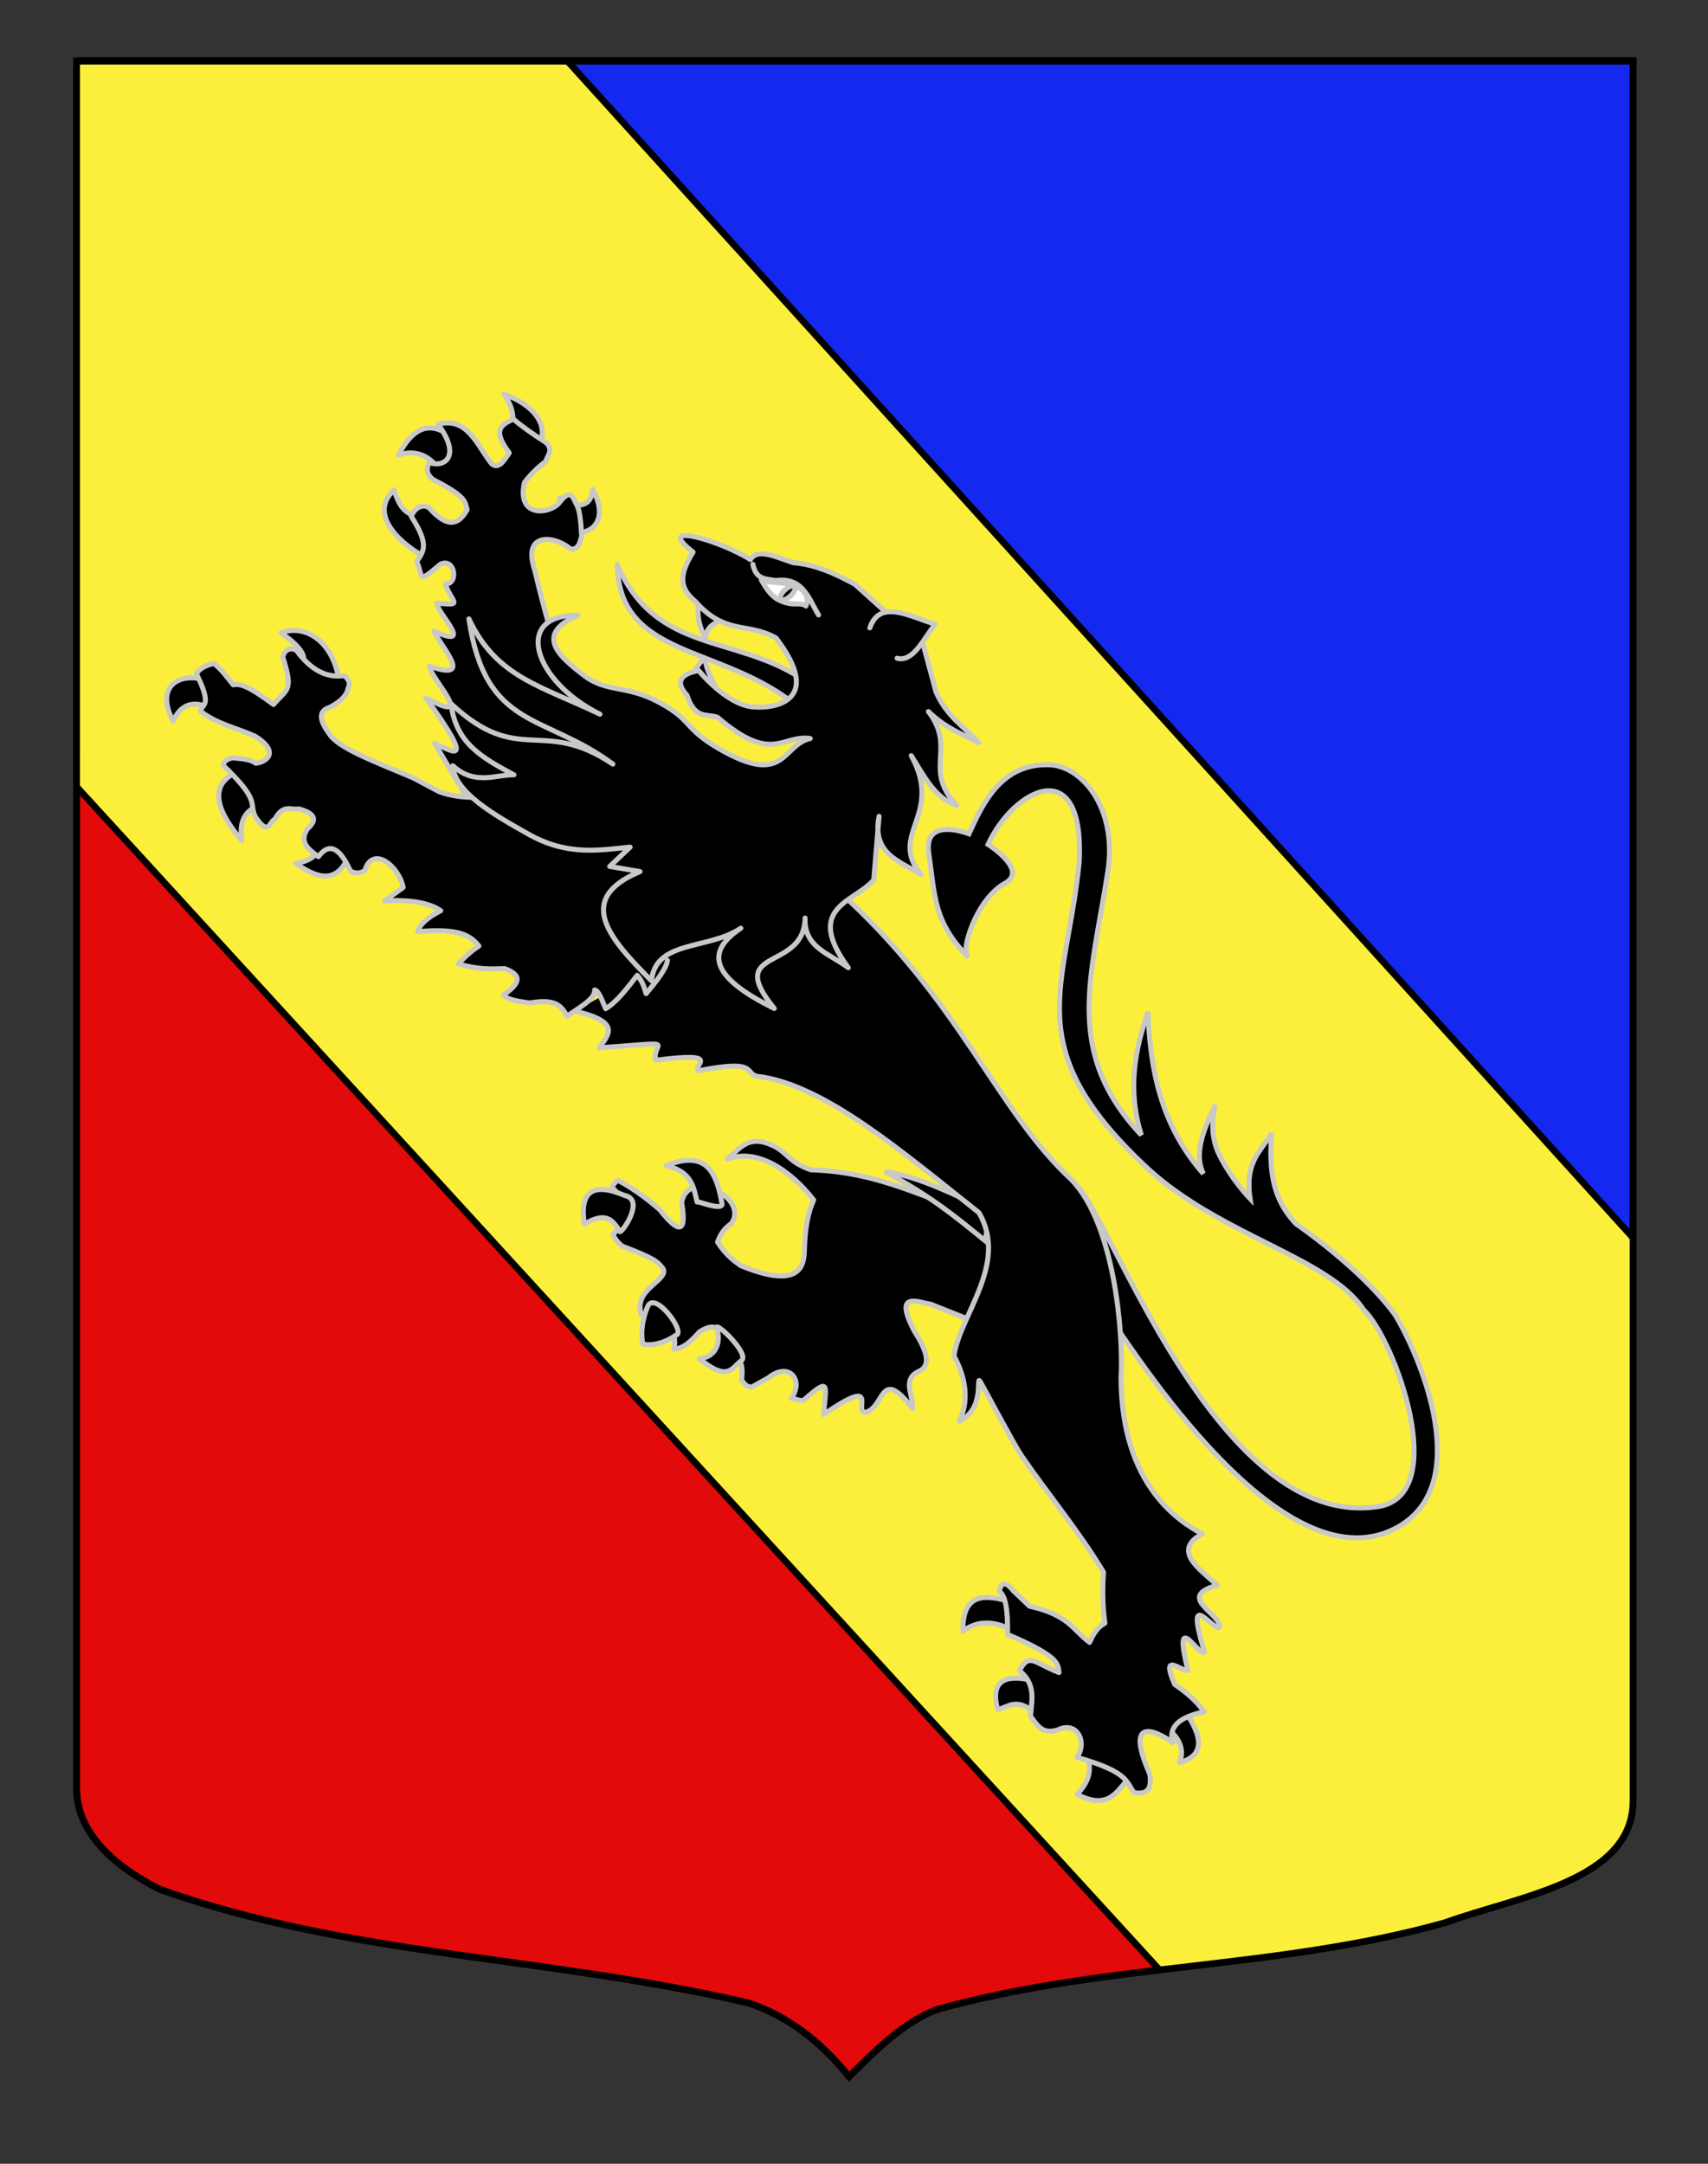 <?xml version="1.0" encoding="utf-8"?>
<!-- Generator: Adobe Illustrator 15.1.0, SVG Export Plug-In . SVG Version: 6.00 Build 0)  -->
<!DOCTYPE svg PUBLIC "-//W3C//DTD SVG 1.1//EN" "http://www.w3.org/Graphics/SVG/1.1/DTD/svg11.dtd">
<svg version="1.1" id="Calque_2" xmlns="http://www.w3.org/2000/svg" xmlns:xlink="http://www.w3.org/1999/xlink" x="0px" y="0px"
	 width="255.118px" height="323.148px" viewBox="0 0 255.118 323.148" enable-background="new 0 0 255.118 323.148"
	 xml:space="preserve">
<rect x="0" y="0" width="255.118" height="323.148" fill="#333333" stroke="none"/>
<path fill="#E20A0A" stroke="#000000" d="M11.448,9.147c78.006,0,154.47,0,232.476,0c0,135.583,0,149.083,0,259.752
	c0,12.041-17.098,14.25-28.098,18.25c-25,7-51,6-76,13c-5,2-9,6-13,10c-3.997-5-8.992-9-14.987-11c-29.987-7-59.987-7-87.987-17
	c-6-3-12.406-8-12.406-15C11.448,243.608,11.448,145.522,11.448,9.147z"/>
<path fill="#1428F0" stroke="#000000" d="M11.448,9.044c78.006,0,154.47,0,232.476,0c0,107.505,0,116.822,0,204.572"/>
<g>
	<defs>
		<path id="SVGID_1_" d="M11.448,9.147c78.006,0,154.47,0,232.476,0c0,135.583,0,149.083,0,259.752
			c0,12.041-17.098,14.25-28.098,18.25c-25,7-51,6-76,13c-5,2-9,6-13,10c-3.997-5-8.992-9-14.987-11c-29.987-7-59.987-7-87.987-17
			c-6-3-12.406-8-12.406-15C11.448,243.608,11.448,145.522,11.448,9.147z"/>
	</defs>
	<clipPath id="SVGID_2_">
		<use xlink:href="#SVGID_1_"  overflow="visible"/>
	</clipPath>
	<polygon clip-path="url(#SVGID_2_)" fill="#FCEF3C" stroke="#000000" points="43.059,-36.926 -49.92,50.475 213.343,338.055 
		311.039,258.97 	"/>
	<use xlink:href="#SVGID_1_"  overflow="visible" fill="none" stroke="#000000"/>
</g>
<g id="Lion_leoparde">
	<path id="Queue" stroke="#C8C8C8" stroke-width="0.75" d="M165.961,197.251c0.414-0.58,24.479,40.741,42.66,30.905
		c11.819-6.397,3.387-25.806-0.216-31.755c-5.088-6.995-14.799-13.609-14.799-13.609c-3.944-4.121-3.959-8.831-3.685-13.58
		c-1.494,2.727-4.033,4.125-3.202,9.806c0,0-2.78-2.865-4.601-6.556c-1.817-3.692-0.543-7.489-0.543-7.489
		c-1.933,3.821-3.257,7.472-1.834,10.317c-6.291-7.144-7.964-15.486-8.262-24.19c-1.982,5.7-3.121,11.628-1.004,18.419
		c-11.732-12.493-7.395-23.7-4.986-39.475c1.418-9.297-3.837-15.669-8.77-15.83c-7.141-0.232-9.915,5.724-11.99,10.312
		c0,0-6.835-2.713-6.005,2.908c0.958,6.519,0.7,10.226,5.886,15.51c-1.261-0.656,1.139-8.634,5.527-11.049
		c3.529-1.942-2.553-5.786-2.553-5.786c3.856-8.335,14.461-13.83,13.607,2.661c-1.863,18.881-9.229,27.479,9.987,45.506
		c10.915,10.24,27.391,13.533,32.485,21.317c4.604,4.33,13.197,27.734,2.15,29.411c-25.686,3.896-42.287-50.555-45.831-48.108
		L165.961,197.251z"/>
	<g id="Posterieur_droit">
		<path id="path2770" stroke="#C8C8C8" stroke-width="0.75" stroke-linecap="round" stroke-linejoin="round" d="M148.997,197.732
			l0.756-16.584l-3.681,0.17c-7.751-2.042-14.219-6.27-24.967-6.613c-3.473-1.207-3.428-2.679-5.974-3.761
			c-3.3-1.403-4.538,0.429-6.523,2.188c4.396-1.746,9.448,1.604,12.928,6.092c-0.81,1.703-1.312,4.137-1.386,7.523
			c-0.053,2.399-0.749,5.843-9.487,2.281c-0.798-0.562-2.217-1.52-3.483-3.534c0.521-1.464,1.272-2.221,2.088-2.785
			c2.672-3.945-6.603-8.33-7.453-3.103c0.834,4.888-0.588,4.463-3.279,1.042c-1.697-1.421-3.406-2.847-6.239-4.383
			c-0.434,0.344-0.825,0.691-0.836,1.114c3.502,3.228,0.76,6.419,0.051,7.02c0.347,0.547,0.66,1.083,1.422,1.707
			c5.075,1.921,5.31,2.371,6.112,3.367c0.904,1.765-4.615,3.053-3.231,6.902c4.346-0.735,5.46,3.701,4.79,5.092
			c1.433,0.006,2.663-1.192,3.864-2.556c3.435-2.184,3.433,1.114,2.884,3.021c3.432,0.192,3.664,1.751,3.421,4.188
			c0.692,0.944,0.876,0.946,1.487,1.054l2.536-1.425c2.952-2.406,5.371,0.243,3.412,3.084c0.793,0.12,1.552,0.53,1.945,0.184
			c3.855-3.385,3.247-2.269,2.846,2.238c8.745-5.966,4.304-0.324,6.286-0.34c2.914-0.688,2.09-6.97,7.019-0.564
			c0.207-1.938-1.804-4.444,1.183-5.667c1.71-0.998,0.709-3.332-0.975-6.002c-3.086-5.948,0.615-4.188,2.529-3.896l5.805,2.312
			L148.997,197.732z"/>
		<g id="Griffes_PD">
			<path id="path7195" stroke="#C8C8C8" stroke-width="0.75" stroke-linecap="round" stroke-linejoin="round" d="M104.115,179.506
				c-0.092-0.247,3.663,1.363,3.74,0.333c-0.787-4.579-2.248-8.258-8.351-5.745C103.321,174.963,103.605,177.279,104.115,179.506z"
				/>
			<path id="path7197" stroke="#C8C8C8" stroke-width="0.75" stroke-linecap="round" stroke-linejoin="round" d="M92.568,183.885
				c0.012,0.695,3.984-4.704,0.717-5.354c-5.01-2.115-6.713-0.336-6.002,4.294C90.641,180.789,91.583,182.371,92.568,183.885z"/>
			<path id="path7199" stroke="#C8C8C8" stroke-width="0.75" stroke-linecap="round" stroke-linejoin="round" d="M100.982,199.388
				c0.764-0.169-0.038-1.863-1.159-3.197c-1.124-1.335-2.568-2.312-3.101-1.041c-1.076,2.669-0.9,4.483-0.715,5.563
				C96.767,200.978,98.89,200.885,100.982,199.388z"/>
			<path id="path7201" stroke="#C8C8C8" stroke-width="0.75" stroke-linecap="round" stroke-linejoin="round" d="M110.732,203.21
				c1.389-0.979-4.173-6.224-3.671-4.795c0.5,1.429,0.398,4.131-2.58,4.512C108.816,206.504,109.345,204.194,110.732,203.21z"/>
		</g>
	</g>
	<g id="Anterieur_droit_1_">
		<g id="Griffes_AD">
			<path id="path6302" stroke="#C8C8C8" stroke-width="0.75" stroke-linecap="round" stroke-linejoin="round" d="M79.71,67.48
				c-0.279,0.701-0.984,0.11-3.362-1.817c0.037-2.081,1.04-3.846-1.094-6.812C80.478,60.719,82.584,64.463,79.71,67.48z"/>
			<path id="path7189" stroke="#C8C8C8" stroke-width="0.75" stroke-linecap="round" stroke-linejoin="round" d="M84.47,78.876
				c-1.094,1.01-1.268-3.899-0.802-4.556c1.904,1.591,4.708,1.716,4.842-1.232C91.636,78.694,86.797,80.704,84.47,78.876z"/>
			<path id="path7191" stroke="#C8C8C8" stroke-width="0.75" stroke-linecap="round" stroke-linejoin="round" d="M65.99,70.611
				c1.62,2.403,4.89-2.365,1.792-5.05c-3.094-2.686-5.886-2.229-8.272,2.411C62.323,67.015,64.371,68.211,65.99,70.611z"/>
			<path id="path7193" stroke="#C8C8C8" stroke-width="0.75" stroke-linecap="round" stroke-linejoin="round" d="M64.395,83.602
				c2.123-2.133,1.132-7.597-0.573-6.419c-1.758-0.188-3.756,0.199-4.953-4.033C54.124,77.56,62.156,82.821,64.395,83.602z"/>
		</g>
		<path id="path1883" stroke="#C8C8C8" stroke-width="0.75" stroke-linecap="round" stroke-linejoin="round" d="M72.904,122.857
			l15.9-6.245l-0.147-4.985c-3.474-7.288-6.357-16.228-8.782-26.465c-1.997-6.03,3.318-5.032,5.364-3.142
			c1.098,0.062,1.398-0.848,1.641-1.994c-0.143-2.416-0.289-3.768-0.721-4.588c-0.561-1.013-0.812-2.71-2.594-0.388
			c-1.237,1.675-6.452,2.472-5.234-2.971c0.95-1.282,2.189-2.445,3.194-3.161c0.2-0.898,1.223-1.643,0.061-2.805
			c-2.278-1.456-3.859-2.612-4.898-3.529c-1.716,0.833-3.304,1.498-0.62,5.061c-0.783,1.074-1.508,2.499-2.62,1.639
			c-2.113-2.6-3.56-7.124-8.021-5.932c3.577,4.87,0.908,6.563-1.337,5.716c-0.614,1.309-0.147,2.3,1.399,2.971
			c4.377,2.34,3.929,3.013,4.286,4.088c-1.198,2.124-2.799,2.971-5.698-0.306c-0.912-0.571-2.074-0.091-2.653,1.294
			c2.747,4.287,1.857,5.168,0.818,6.748c1.022,2.331,0.012,3.42,3.489,0.439c2.208-1.163,2.859,2.947,0.781,2.912
			c0.953,2.812,2.88,3.279-1.225,2.863c-0.179,1.362,5.917,7.043-0.484,4.188c1.295,2.688,6.052,7.54-0.662,5.227
			c0.117,1.806,7.328,9.016-0.542,4.737c7.799,10.719,3.76,7.829,1.322,6.788l4.518,7.623L72.904,122.857z"/>
	</g>
	<path id="Sexe" stroke="#C8C8C8" stroke-width="0.75" d="M147.194,185.336c0.168-1.776,0.562-2.204-0.253-4.879
		c-4.028-1.839-9.233-4.612-14.758-5.512C139.445,178.929,142.756,181.754,147.194,185.336z"/>
	<g id="Corps">
		<g id="Griffes_PG">
			<path id="path2791" stroke="#C8C8C8" stroke-width="0.75" stroke-linecap="round" stroke-linejoin="round" d="M151.143,239.275
				c-4.012-1.223-7.43-1.441-7.311,4.318c2.271-1.691,4.916-1.562,7.877,0.148"/>
			<path id="path2793" stroke="#C8C8C8" stroke-width="0.75" stroke-linecap="round" stroke-linejoin="round" d="M153.894,250.892
				c-3.938-0.831-5.992,0.227-4.878,4.445c1.724-0.443,2.941-2.063,6.178,1.016"/>
			<path id="path2795" stroke="#C8C8C8" stroke-width="0.75" stroke-linecap="round" stroke-linejoin="round" d="M162.079,261.54
				c1.416,3.005,0.262,4.798-1.191,6.446c4.769,2.469,5.949-0.554,7.822-2.519"/>
			<path id="path2797" stroke="#C8C8C8" stroke-width="0.75" stroke-linecap="round" stroke-linejoin="round" d="M173.609,257.51
				c2.259,1.617,3.47,3.454,2.571,5.735c4.271-1.205,3.183-4.457,0.334-8.383"/>
		</g>
		<g id="Griffes_AG">
			<path id="path1888" stroke="#C8C8C8" stroke-width="0.75" stroke-linecap="round" stroke-linejoin="round" d="M31.51,101.794
				c-4.789-1.756-8.431,0.726-5.653,5.9c1.238-2.723,3.26-3.161,5.913-1.757"/>
			<path id="path1890" stroke="#C8C8C8" stroke-width="0.75" stroke-linecap="round" stroke-linejoin="round" d="M36.655,114.811
				c-5.085,1.557-5.346,5.101-0.53,10.735c-0.535-3.403,0.891-4.953,3.418-5.462"/>
			<path id="path1892" stroke="#C8C8C8" stroke-width="0.75" stroke-linecap="round" stroke-linejoin="round" d="M52.042,127.948
				c-1.808,4.16-4.713,3.205-7.889,0.992c2.854-0.412,3.904-1.908,3.936-4.015"/>
			<path id="path1894" stroke="#C8C8C8" stroke-width="0.75" stroke-linecap="round" stroke-linejoin="round" d="M50.712,102.536
				c-0.376-5.872-4.478-9.572-8.762-8.037c3.557,2.485,3.825,3.853,3.087,4.878"/>
		</g>
		<path id="Contour_1_" stroke="#C8C8C8" stroke-width="0.75" stroke-linecap="round" stroke-linejoin="round" d="M85.832,151.006
			c7.486,1.688,4.695,3.838,3.672,5.488c12.538-0.919,7.788-0.996,8.43,1.851c10.275-1.322,5.415,0.781,6.376,1.57
			c8.683-1.695,6.875,0.158,8.633,0.805c9.988,1.096,21.738,11.249,33.29,20.396c4.439,7.683-2.865,15.251-3.753,21.396
			c0.808,1.465,2.849,5.591,0.801,9.729c4.089-1.898,2.312-7.332,3.189-5.802c0.875,1.534,5.116,9.515,6.12,10.977
			c4.008,5.84,8.619,11.335,12.236,17.385c-0.166,2.449-0.156,4.972,0.201,7.625c-1.171,0.617-1.767,1.702-2.279,2.854
			c-2.527-1.879-3.088-4.09-8.963-5.396l-2.396-2.277c-1.352-1.674-1.869-1.146-2.133,0.059c0.979,0.634,1.304,3.008,1.229,6.427
			c8.125,3.43,7.472,4.562,7.695,5.694c-3.656-1.396-4.455-3.081-5.907-0.281c2.539,2.073,1.801,4.478,1.65,6.82
			c0.975,1.203,1.656,2.805,4.09,2.022c2.824-1.401,4.468,1.828,2.844,4.104c7.719,2.181,7.338,3.66,8.527,5.272
			c2.419,0.405,2.57-1.03,2.367-2.758c-4.242-9.62,1.979-5.798,3.442-4.681c-0.749-2.361,0.931-3.865,4.709-4.635
			c-0.946-1.109-1.463-2.013-4.444-4.101c-2.174-4.982,0.938-1.947,1.977-2.061c-2.327-9.54,1.62-1.952,2.482-2.776
			c-3.099-10.183,1.312-2.9,2.277-3.703c0.098-2.109-6.615-4.472-0.379-6.267c-2.85-2.586-6.73-5.196-2.229-7.663
			c-3.606-1.903-12.066-7.396-12.144-23.269c0.399-6.967-1.036-23.011-7.36-29.597c-11.213-10.298-16.614-26.799-34.932-43.247
			l-28.111-17.066l-6.822-6.569c-9.569,8.995-18.205,11.12-24.469,8.962c-0.309-0.104-3.808-2.026-4.11-2.154
			c-5.878-2.483-11.299-4.487-12.502-6.627c-1.625-2.201-1.412-3.387,0.084-3.854c1.134-0.608,2.185-1.287,2.667-2.43
			c0.096-0.694,0.805-1.188-0.456-2.333c-2.886,0.438-5.194-1.09-7.163-3.772c-0.754-0.429-1.77-0.208-2.039,1.002
			c1.653,5.169,0.675,4.679-1.376,7.09c-2.305-1.673-4.607-3.343-6.012-2.934c-0.954-1.205-1.901-2.469-2.905-3.188
			c-1.175,0.256-2.091,0.72-2.603,1.515c2.465,5.069,0.842,4.353,0.619,5.614c2.426,1.909,5.427,2.504,8.15,3.73
			c3.779,2.359,1.707,3.878,0.085,4.04c-0.752-0.63-2.153-0.667-3.437-0.812c-1.142,0.245-1.294,0.682-1.421,1.12
			c5.578,5.318,3.851,5.561,4.79,7.653c2.074,3.119,2.109,0.676,2.94,0.41c1.256-2.371,2.403-1.312,3.594-1.556
			c1.307,0.364,3.383,1.164,1.277,2.953c-1.334,2.051,0.178,3.104,1.627,4.182c1.686-2.287,3.269-1.194,4.791,2.158
			c0.658,0.325,1.351,0.415,2.132-0.058c1.164-3.914,5.137-0.667,5.74,2.494l-2.782,2.021c4.301-0.266,6.982,0.449,8.39,1.454
			c-1.866,0.955-3.119,1.983-3.439,3.134c6.381-0.599,7.967,0.689,9.143,2.14c-1.548,1.018-2.203,1.806-3.104,2.655
			c2.757,0.843,4.877,0.813,6.943,0.711c2.994,1.098,1.968,2.472-0.155,3.921c0.427,0.64,1.667,0.925,3.938,1.218
			c3.687-0.652,4.699,0.334,5.537,1.991c1.56-1.176,4.245-2.518,4.126-3.93c0.612,0.045,1.116,1.597,1.645,2.792
			c1.577-0.922,3.146-2.946,4.712-4.979c0.891,0.998,1.03,1.851,1.334,2.732c1.531-1.848,3.001-3.67,3.186-4.963"/>
	</g>
	<g id="Tete_2_">
		<path id="path3447" stroke="#C8C8C8" stroke-width="0.75" stroke-linecap="round" stroke-linejoin="round" d="M120.07,101.566
			c-10.246-6.896-22.084-3.816-27.876-17.271c0.241,14.077,15.561,11.961,26.742,21.068L120.07,101.566z"/>
		<g id="Crocs">
			<path id="path2476_2_" stroke="#C8C8C8" stroke-width="0.75" stroke-linecap="round" stroke-linejoin="round" d="
				M103.256,101.093c0.68-0.936,0.805-1.838,2.058-2.812c0.141,1.971,1.332,3.613,2.088,5.393"/>
			<path id="path2474_2_" stroke="#C8C8C8" stroke-width="0.75" stroke-linecap="round" stroke-linejoin="round" d="M104.493,89.881
				c-0.521,1.394-0.167,3.634,0.881,5.396c0.163-2.12,2.161-2.588,3.668-3.021"/>
		</g>
		<path id="Contour_4_" stroke="#C8C8C8" stroke-width="0.75" stroke-linecap="round" stroke-linejoin="round" d="M94.119,126.517
			l-3.048,2.879l4.526,0.771c-9.962,4.144-4.365,10.193,1.708,16.303c0.621-6.146,8.513-4.571,13.348-7.845
			c-4.792,3.208-5.301,6.936,4.996,11.982c-7.575-9.293,4.471-5.375,4.607-13.504c-0.227,4.422,3.78,5.372,6.45,7.422
			c-6.655-9.063,0.855-9.723,3.798-13.093l0.8-9.511c-1.107,5.644,3.122,6.704,6.278,8.685c-5.021-6.005,3.437-8.854-1.47-17.747
			c1.916,3.06,3.619,6.479,6.776,7.402c-5.082-5.422,0.029-8.503-4.217-13.994c2.742,2.631,5.06,3.328,7.515,4.675
			c-2.156-2.447-4.72-3.858-6.377-7.605l-1.845-6.837l-10.253-9.227c-3.016-1.654-6.061-2.999-9.205-3.229
			c-2.489-0.801-5.349-2.275-6.416-0.468c-4.464-2.846-14.666-5.845-8.571-1.127c-2.26,3.633-1.922,5.475,0.35,7.382
			c4.496,5.091,7.764,3.039,12.041,5.448c6.919,9.056,0.388,10.588-3.359,10.305c-4.073-0.309-8.185-5.438-8.185-5.438
			c-2.896,0.55-3.479,1.778-1.755,3.688c1.172,3.618,2.941,2.744,4.523,3.27c8.288,7.078,9.547,2.599,13.887,3.186
			c-4.246,0.938-3.635,7.381-13.756,1.447c-5.226-3.063-3.724-4.082-8.771-6.824c-5.048-2.746-7.861-1.361-11.42-4.152
			c-3.181-2.496-7.594-5.924-0.734-8.874c-9.894-0.159-6.557,9.944,3.271,14.773c-8.88-4.275-15.459-5.488-19.571-14.231
			c2.476,16.628,11.189,14.017,21.501,21.687c-10.584-7.107-13.974,0.494-24.17-9.021c0.687,5.77,4.389,7.949,9.389,10.62
			c-2.497-0.087-5.843,1.68-9.126-1.359c0.234,3.984,6.18,7.34,11.311,10.227C84.784,127.862,89.461,126.96,94.119,126.517z"/>
		<path id="Oreille" stroke="#C8C8C8" stroke-width="0.75" stroke-linecap="round" stroke-linejoin="round" d="M129.924,93.772
			c1.506-4.377,5.957-1.696,9.765-0.548c-1.778,2.219-3.278,5.712-5.688,5.083"/>
		<path id="path3449_2_" stroke="#C8C8C8" stroke-width="0.75" stroke-linecap="round" stroke-linejoin="round" d="M112.452,84.279
			c0.501,2.421,2.057,2.128,3.38,2.429c4.118-0.586,4.926,2.674,6.428,5.126"/>
		<g id="Oeil_2_">
			<path id="path3451_2_" fill="#FFFFFF" stroke="#C8C8C8" stroke-width="0.75" stroke-linecap="round" stroke-linejoin="round" d="
				M113.706,86.599c0.878,1.548,1.646,2.628,2.926,3.144c2.052,0.886,2.931,0.09,3.745,0.769c0.267-0.682,0.44-1.393-0.628-2.48
				C116.712,86.493,116.397,87.395,113.706,86.599z"/>
			
				<ellipse transform="matrix(-0.739 0.673 -0.673 -0.739 264.17 74.905)" stroke="#C8C8C8" stroke-width="0.75" stroke-linecap="round" stroke-linejoin="round" cx="117.582" cy="88.599" rx="1.407" ry="0.61"/>
		</g>
	</g>
</g>
</svg>
